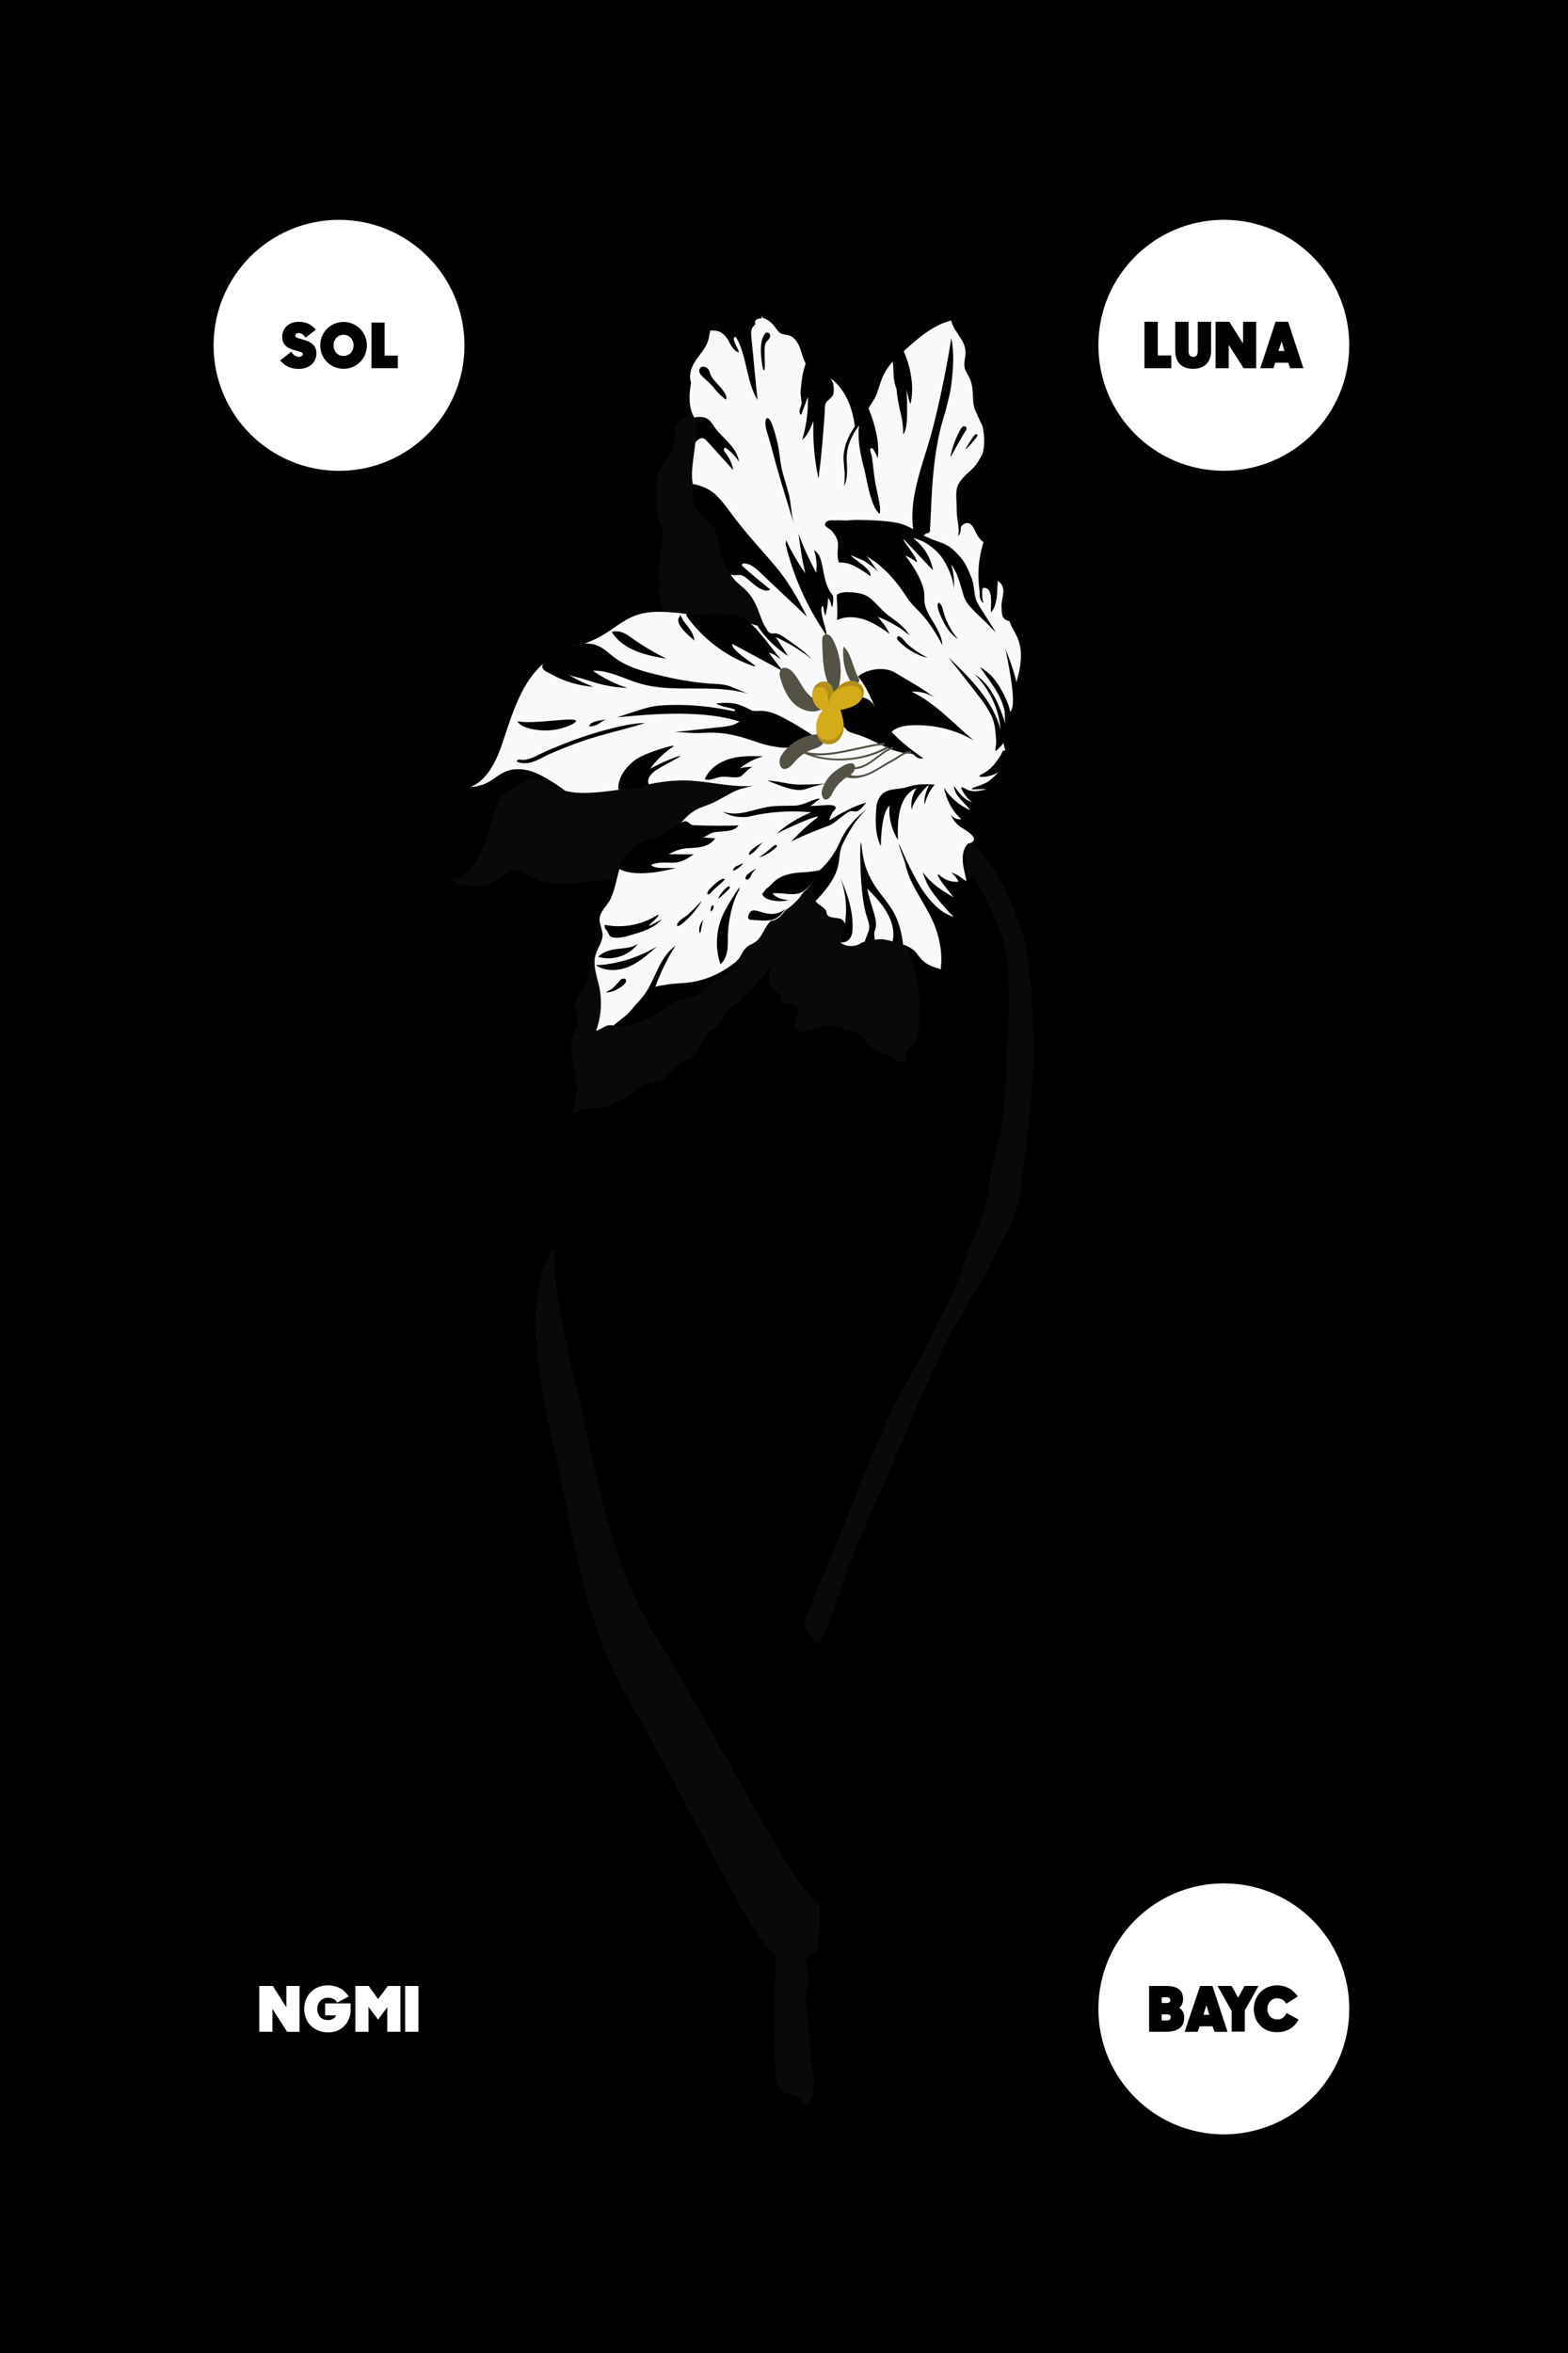 <svg xmlns='http://www.w3.org/2000/svg' viewBox='0 0 800 1200' style='enable-background:new 0 0 800 1200' xml:space='preserve'><style>.wht {fill: white; animation: btw 15s ease alternate infinite} .blck {fill: black; animation: wtb 15s ease alternate infinite} @keyframes btw { 0% { fill: #231f20 } 25% { fill: #f9f9f9 } 50% { fill: #231f20} 75% { fill: #f9f9f9 } 100% { fill: #231f20} } @keyframes wtb { 0% { fill: #f9f9f9 } 25% { fill: #231f20 } 50% { fill: #f9f9f9} 75% { fill: #231f20 } 100% { fill: #f9f9f9} } #startGradient {animation: startGradient 15s ease alternate infinite} @keyframes startGradient { 0% { transform: rotate(0) } 50%{ transform: rotate(20deg) } 100%{ transform: rotate(40deg) } } #stopGradient {animation: stopGradient 15s ease alternate infinite} @keyframes stopGradient { 0% { transform: rotate(0) } 50%{ transform: rotate(20deg) } 100%{ transform: rotate(40deg) } } .stem{animation: stem 10s ease alternate infinite } @keyframes stem { 0% { fill: #2e8b57} 33% { fill: #9370db } 66% { fill: #2f4f4f} 100% { fill: #ff69b4} } .leaf-lining{animation: leaf-lining 12s ease alternate infinite } @keyframes leaf-lining { 0% { fill: #ff00ff} 33% { fill: #98fb98 } 66% { fill: #ba55d3} 100% { fill: #a020f0} } .matte{animation: matte 20s ease alternate infinite } @keyframes matte { 0% { fill: #ba55d3} 33% { fill: #87cefa } 66% { fill: #0000cd} 100% { fill: #800080} } .startGradientStop1{animation: startGradientStop1 5s ease alternate infinite } @keyframes startGradientStop1 { 0% { stop-color: #ff6347} 33% { stop-color: #db7093 } 66% { stop-color: #ff6347} 100% { stop-color: #00008b} } .startGradientStop2{animation: startGradientStop2 15s ease alternate infinite } @keyframes startGradientStop2 { 0% { stop-color: #f4a460} 33% { stop-color: #191970 } 66% { stop-color: #483d8b} 100% { stop-color: #006400} } .stopGradientStop1{animation: stopGradientStop1 25s ease alternate infinite } @keyframes stopGradientStop1 { 0% { stop-color: #191970} 33% { stop-color: #00ff00 } 66% { stop-color: #8fbc8f} 100% { stop-color: #00008b} } .stopGradientStop2{animation: stopGradientStop2 35s ease alternate infinite } @keyframes stopGradientStop2 { 0% { stop-color: #bc8f8f} 33% { stop-color: #ffff54 } 66% { stop-color: #adff2f} 100% { stop-color: #483d8b} } </style><path class="matte" d="M0 0h800v1200H0z"/><defs>
<linearGradient gradientTransform="matrix(.714 0 0 1.115 50 54)" gradientUnits="userSpaceOnUse" id="startGradient" x1="0" x2="979.796" y1="0" y2="979.796">
<stop class="startGradientStop1" offset="0"/>
<stop class="startGradientStop2" offset="1"/>
</linearGradient>
<linearGradient gradientTransform="matrix(.714 0 0 1.115 50 54)" gradientUnits="userSpaceOnUse" id="stopGradient" x1="0" x2="979.796" y1="979.796" y2="979.796">
<stop class="stopGradientStop1" offset="0"/>
<stop class="stopGradientStop2" offset="1" stop-opacity="0"/>
</linearGradient>
</defs><rect height="91%" style="fill:url(#startGradient);" width="87.5%" x="50" y="54"/><rect height="91%" style="fill:url(#stopGradient);" width="87.5%" x="50" y="54"/><path d="M526.7 515.9c-.3-7-.8-13.9-1.6-20.9-.8-6.4-1.3-13.4-3.5-19.3-3.5-9.9-6.9-19.5-12.2-28.6-6.4-11-15.1-20.3-25.4-27.2L356.5 207.1c-1-.9-3.1-2.2-4.5-1.6-2 .9-1 1.8-.5 3.6.3 1-.3 2.1-1.1 2.8-.8.6-1.8 1-2.6 1.5-2.9 1.8-4.3 5.9-3.4 9.2-.5 2-.7 4.2-1.4 6.2-1.1 3.5-3.7 6.2-5.6 9.3-2 3-3.3 7.3-2 10.8-.9 5.3-1.3 11.2 1 16.3.3.6.6 1.2.9 1.9.1.5.3 1 .5 1.6.4 1 .5 2.3.4 3.5-.1 2-.5 4-.7 6l-.3 1.8c-.6 4.1-1.2 8.2-1.3 12.4-.1 2.1.1 4.3.6 6.3-1 5.6.2 12 4.4 15.9 42.434 59.583-48.395 49.471-72.6 71.7-10.9 9.3-15.2 25.4-19.7 39.9-2.8 8.9-7.2 18.7-15.2 21.7-.9 0-1.8-.1-2.7-.2-1.6 4.5 15 6.1 22 1.7 3.3-2.1 6.5-5.3 10.3-5.4 4.3 0 10.3 5.4 14.7 5.7 3.7 1 7.6 1 11.4.9 4.6-.2 9.2-.7 13.8-1.3 7.8-.8 9.9.1 13.5-2.6 71.263-.615-6.46 17.228-13.5 41.5-.3.9-.6 1.9-.9 2.8-1.2 4.3-1.8 9-4.1 12.8-1.7 2.8-4.3 5.3-4.4 8.7-.1 2.6 1.3 5.1 1.4 7.7.1 3.5-2.3 6.5-3.2 9.9-1.4 5.2.7 10.7 1.7 16 1.4 7.1.9 14.6-1.5 21.4 2.9-.8 5.7-1.4 8.4-2.6-.1.1-.2.1-.2.2 7.2.9 14.4-2.2 20.4-6.1 2.7-1.8 5.2-4.4 8.1-5.7 4.7-2.1 9.3-1.3 13.1-5.5 2.1-2.3 4-5 6.7-6.3 1.2-.5 2.5-.8 3.7-1.4 2.1-1.1 4.5-4.9 4.5-6.3.8-1 1.6-2.1 2.2-3.3 1.2-2.4 2.2-4.4 4.7-5.5 4.4-2 5-5.4 7.5-9.4.5-.8 1.1-1.5 1.7-2.2 3.3-.6 4.7-2.4 7-5.5l1.2-.9c2.7-2.2 5-4.8 6.9-7.8 2.3-1.5 3.8-4.1 5.3-6.6-.5 1.9-.7 3.7-.8 5.7-.1 2 .2 4 1.2 5.6l.1-.1c1.2 1.9 4 2.5 4.7 4.7.2.5.2 1.1.4 1.6.3.9 1.2 1.4 2.1 1.6 3.4.6 5.3.1 6.4 3.6-.4 2.9-1.1 5.8-2 8.6l-.3.3c1.8 1.9 4.7 2 7.2 1.4 2-.5 3.8-1.3 5.8-1.9 1.5-.3 3.1-.6 3.1-.6v-.1c2.8-.3 5.7.2 8.4 1 1.7 1.4 3.2 1.4 4.6 1.4 1.8.6 3.6 1.2 5 2.5s2.3 3 3.5 4.5c2.4 2.9 5.8 4.4 9.4 5.4 1.8.5 3.5 1.6 5.1 2.6 1.5.9 3.3 1.7 5 1.3.3-.1.5-.5.3-.7-.9-1.1-.7-3.1 0-4.4.9-1.5 2.3-2.5 3.5-3.8 2.9-3.1 3.2-7.8 3.4-12.2.4-16.7-1.2-21.7-3-27.5-1-3.2-2.3-6.4-2.8-9.7-.2-1.8-.9-7.3 1.1-7.9.8-.2 1.8-.2 2.4-.8.5-.5.6-1.4.5-2.1-.2-1.2-1-1.8-.8-2.8 1.1-.9 2.3-1.2 3.6-1.9 1.3-.8 2.6-1.8 3.6-2.9 2.4-2.5 3.8-5.8 4.9-9 .3-1 .3-2.1.5-3.2.4-2.7 1.4-5.4 2-8.1.6-2.7 1-5.5.9-8.3 0-.8-.3-2.7-.5-4.2.1 0 .3.1.4.1 1.9 1 3.5 4.3 5.2 5.6 3.8 2.8 7.2 6 9.8 10 5.8 8.9 9.9 18.1 13.6 28.2 1.1 3 1.8 6 2.3 9 .2 1.1.5 2.2.7 3.2 0 .1 0 .2.1.3.2 1 .5 2 .7 3-.1 10.2.5 20.4 0 30.7-.9 17.1-.7 33.8-3.3 50.7-1.3 8-3.8 15.8-5.4 23.7-.9 4.6-.8 9.3-1.8 13.9-1.5 7.5-4.6 14.4-7.5 21.4-2.2 5.2-4.1 10.3-5.8 15.7-1.6 5-3.5 9.9-5.8 14.6-3.2 6.5-7.1 12.5-9.7 19.3-2.1 5.4-5.5 10.5-8.3 15.6-3 5.5-6 10.9-9 16.4-1.7 3.1-3.4 6.1-4.9 9.3l-.6 1.5c-.7 2.3-2.1 5.9-3.1 8-10 21.6-17.8 44.2-27.2 66-6.4 14.8-12.1 29.8-17 45.2-1.9 6-3.8 11.9-5.8 17.9-.5 1.7-2 4-3.1 5.4-.1.1-.1.2-.2.3-.4.8-.5 1.8-.5 2.8-5.9-5.6-9.1-14.4-12.6-22.2-8-17.4-20.3-27.1-31.7-41.2-9.3-11.6-11.5-30.6-18.4-44.1-9-17.8-23.7-31.7-32.5-49.5-8.4-17-8.6-64.1-10.6-78.3 0 0 0-.1.1-.1.4-.9 1.8-3.3 3.1-5.8.1-.3.3-.5.4-.8 1.3-2.5 2.3-5 2.3-5.9-.1-1-1.6 0-5.9 4.8-5.2 5.2-8.9 11.2-11.4 17.9-.3.7-.5 1.5-.8 2.2-.3 1-.7 2-.9 3-1.2 4-2 8.3-2.5 12.6l-.3 2.4c-2.5 28.1 6.5 61.2 11.6 85.4 1 4.8 2 9.6 3 14.5.2 1.2.5 2.4.7 3.7.5 2.4 1 4.9 1.5 7.4s1 4.9 1.5 7.4c1.8 8.6 3.8 17.3 6 25.8 1.3 4.9 2.6 9.7 4.1 14.5.7 2.4 1.5 4.7 2.3 7.1.4 1.2.8 2.3 1.2 3.5.8 2.3 1.7 4.6 2.6 6.9.5 1.1.9 2.3 1.4 3.4.9 2.3 1.9 4.5 3 6.7 2.1 4.4 4.3 8.7 6.7 12.9 25.3 43.6 60.8 116.8 71.2 127.8l-.3-.6c1.5 2.2 3.3 4.2 5.3 5.7.1 4.3.1 8.6-.1 12.9-.6 15.8-.8 31.6.4 47.4.3 3.4.8 7.2 3.4 9.1 2.6 1.9 6.5 1.3 8.6 3.7.5.6.9 1.4 1.4 2.1.5.7 1.3 1.2 2.1 1 .7-.1 1.1-.7 1.5-1.3 2.1-3.1 2.7-7 2.6-10.7-.1-3.8-.9-7.5-1.5-11.2-.7-4.9-1.1-9.8-1.2-14.7-.2-6.1-2.1-11.9-1.2-18 .9-6.2.3-13.1.2-19.5 3.8-1.9 7.1-5 9.4-8.7 4.8-7.9 5.6-17.7 5.6-27.1-.2-26 .2-60-14.5-78.9 1-7.4 2.3-14.6 4.2-21.8 3.3-13.1 7.9-25.7 12.7-38.2 1.2-3.2 2.5-6.5 3.7-9.7 4.3-11.1 7.9-22.4 11.3-33.8 3.4-11.4 10.4-21.7 15-32.7 2.4-5.8 4.3-11.8 7.1-17.4.2-.3.3-.6.5-1 .9-1.8 1.9-3.5 3.1-5.1 3.7-5.3 6.6-11.3 9.1-17.4 19.478-42.157 34.663-67.295 37.5-81.8 1.5-5.6 3.1-11.2 4.4-16.8.4-1.9.2-3.7.3-5.6.3-3 .9-5.9 1.3-8.9 1.6-11.6 2.8-23.3 3.9-34.9.7-8.6 1.2-17.2 1.3-25.8-.6-6.1-.7-11.3-.9-16.4z" style="opacity:.3;fill:#231f20"/><path class="stem" d="M452.5 934.7c-.3-32.8.4-77.9-29.2-92.1-10.1-4.8-14.4-16.5-19.3-26.6-8.8-18.1-22.5-28.1-35.1-42.8-10.3-12.1-12.8-31.8-20.3-45.8-9.9-18.4-26.2-32.8-36-51.3-9.3-17.6-9.5-66.5-11.8-81.2l.1-.1c1.5-2.8 13.6-22.5-.2-7.9-32.1 30-13.3 89.9-4.8 128.2 8.9 39.7 16.4 83.3 37.8 117.9 28 45.2 67.3 121.2 78.8 132.6-.1-.2-.2-.4-.4-.6 2.4 3.3 5.3 6.2 9.2 7.7 9 3.6 19.7-1.7 25-9.9 5.3-8.2 6.3-18.4 6.2-28.1zM299.8 596.9s0-.1 0 0c0-.1 0 0 0 0zm-1 2.2c0-.1.1-.2.1-.3 0 .2-.1.3-.1.3zm.3-.7c0-.1.1-.2.1-.2-.1 0-.1.1-.1.2zm.3-.8c0-.1.1-.1.1-.2 0 .1-.1.2-.1.2zm-.7 2.1c0 .1 0 .2-.1.2 0-.1.1-.1.1-.2zm106.5 338.5c.8 5.7-4.1 7.7 7 26.7-11.1-19-6.3-21.1-7-26.7zm-.8-2.9c.1.3.2.5.3.8-.1-.2-.2-.5-.3-.8zm.3.9c.1.2.1.4.2.6-.1-.2-.1-.4-.2-.6zm.2.8c0 .2.1.4.1.5 0-.2 0-.4-.1-.5zm.2.6c0 .2.1.3.1.5-.1-.2-.1-.3-.1-.5z"/><path d="M452.5 934.7c-.3-32.8.4-77.9-29.2-92.1-10.1-4.8-14.4-16.5-19.3-26.6-8.8-18.1-22.5-28.1-35.1-42.8-10.3-12.1-12.8-31.8-20.3-45.8-9.9-18.4-26.2-32.8-36-51.3-9.3-17.6-9.5-66.5-11.8-81.2-1 1.9-2.2 3.7-2.3 5.9 0 1.3.3 2.5.3 3.8 0 2.3-1.8 3-3.3 4.2-2.1 1.7-2.5 3.1-3.2 5.8-1.5 5.4-2.3 11-2.4 16.6-.2 10.5 1.9 21.7 6.6 31.2 5 10.2 7.7 22.6 8.2 33.9.2 5.5-1 10.8-1.3 16.2-.4 8.9 3.5 19.3 9.4 26 5.4 6.1 11.9 11.2 16.6 17.8 4 5.7 6.5 12.4 9.8 18.5 3.3 6.1 8.3 10.5 12.3 16.2 7.4 10.6 8.7 25.4 7 38-1.3 9.4-3.9 17.5-1.1 27 1.8 6 4.1 13.1 9.4 14.5 9.5 2.6 15.2 10.2 20.5 16.2 6.7 7.7 9.5 16.1 9.8 26.3.5 15.6 3.7 13.5 7.3 22.4 3.3 8.2-4.9 7.7 7.8 29.5 2.4 3.3 5.3 6.2 9.2 7.7 9 3.6 19.7-1.7 25-9.9 5.2-8.1 6.2-18.3 6.1-28z" style="opacity:.3;fill:#000000"/><path class="stem" d="M563.7 472.6c-.3-7.2-.9-14.5-1.8-21.6-.8-6.6-1.4-13.9-3.8-20.1-3.9-10.3-7.7-20.2-13.5-29.6-7.1-11.4-16.7-21-28.1-28.2-3 3.7-6.3 6.7-9.3 10.3-.8 1-.4 1.7.8 1.6 1.9-.1 3.8-.7 5.5 0 2.1 1 3.9 4.5 5.8 5.8 4.2 2.9 8 6.2 10.9 10.4 6.4 9.3 10.9 18.8 15 29.2 1.2 3.1 2 6.2 2.6 9.3.5 2.3 1.1 4.5 1.7 6.7-.1 10.6.6 21.2 0 31.9-1 17.7-.8 35-3.7 52.6-1.4 8.3-4.2 16.4-6 24.5-1 4.7-.9 9.7-2 14.4-1.7 7.7-5.1 14.9-8.3 22.1-2.4 5.4-4.5 10.7-6.4 16.3-1.7 5.2-3.9 10.3-6.4 15.2-3.6 6.8-7.8 12.9-10.7 20.1-2.3 5.6-6 10.9-9.1 16.2-3.3 5.7-6.6 11.3-10 17-1.9 3.2-3.7 6.3-5.4 9.6-.3.5-.5 1-.6 1.6-.8 2.3-2.3 6.1-3.4 8.3-11 22.4-19.7 45.8-30.1 68.5-7 15.3-13.4 31-18.9 46.9-2.1 6.2-4.2 12.4-6.4 18.6-.6 1.7-2.3 4.2-3.4 5.6-.1.1-.1.2-.2.3-1.1 2-.1 5.7-.1 7.8.4 12.4.4 24.7-.1 37.1-.5 13-1.3 26.1-1.7 39.1-.7 21.4 2.1 42.8 1.3 64.2-.6 16.4-.9 32.8.5 49.2.3 3.5.9 7.5 3.7 9.4 2.9 2 7.2 1.3 9.5 3.9.6.7 1 1.5 1.6 2.2.6.7 1.5 1.2 2.3 1.1.7-.1 1.3-.7 1.7-1.3 2.3-3.2 3-7.2 2.9-11.1s-1-7.7-1.7-11.6c-.8-5.1-1.2-10.2-1.3-15.3-.2-6.3-2.3-12.3-1.3-18.6 1.1-6.9.1-14.8.1-21.8v-26c0-5.2-1-10.3-1.7-15.4-1.3-9.2-1-18.6-.9-27.9.1-10.1.5-20.2 1.1-30.3.9-13.7 2.8-27.2 6.4-40.4 3.7-13.5 8.7-26.7 14-39.7 1.4-3.4 2.7-6.7 4.1-10.1 4.7-11.5 8.7-23.2 12.5-35.1 3.8-11.9 11.6-22.5 16.6-33.9 2.6-6 4.8-12.3 7.9-18 .2-.3.4-.7.5-1 1-1.8 2.1-3.6 3.4-5.3 4.1-5.5 7.3-11.7 10.1-18 3.1-7.1 11-20.8 11-20.9 0-1 2.6-3.6 3.2-4.6 1.1-1.8 2.2-3.6 3.2-5.5 1.2-2.2 2-4.6 2.9-6.9.5-1.4 1.1-2.8 1.7-4.1.2-.3.3-.7.5-1 1.6-3 4.2-6.6 6.5-9.5l.1-.1c1.3-1.6 2.6-3.1 3.9-4.6.5-.6.8-.8.7-.8 0-.1 0-.2.1-.3.6-.8 1.1-1.7 1.6-2.6 1.7-3.5 2.7-7.6 3.1-11.5.4-4.3 1.9-8.5 3.1-12.6 1.6-5.8 3.4-11.6 4.8-17.5.5-2 .2-3.8.4-5.8.3-3.1.9-6.2 1.4-9.2 1.7-12 3.1-24.1 4.3-36.2 1.4-14.4 1.9-28.7 1.3-43z"/><path d="M563.7 472.6c-.3-7.2-.9-14.5-1.8-21.6-.8-6.6-1.4-13.9-3.8-20.1-3.9-10.3-7.7-20.2-13.5-29.6-7.1-11.4-16.7-21-28.1-28.2-3 3.7-6.3 6.7-9.3 10.3-.8 1-.4 1.7.8 1.6 1.9-.1 3.8-.7 5.5 0 2.1 1 3.9 4.5 5.8 5.8 4.2 2.9 8 6.2 10.9 10.4 6.4 9.3 10.9 18.8 15 29.2 1.2 3.1 2 6.2 2.6 9.3 3.5 14.7 7.7 24 6.2 50.9-1 18.5 2.3 26.2 1.3 44.7 0 5.3-1.2 16.2-1.8 21.4-.6 5.4-2.7 11-4.1 16.3-1.6 6-3.2 12-3.5 18.2-.2 3.8-.5 6.1-2.3 9.4-4.1 7.5-9.5 14.2-14 21.3-4.3 6.8-6.4 14.8-9.6 22.2-6.8 15.4-15.1 30.1-22.6 45.2-1.2 2.4-2.2 5.9-3.9 7.9 2.6-3.1 3.8-7.1 6.5-10.2 4.1-5.5 7.3-11.7 10.1-18 3.1-7.1 11-20.8 11-20.9 0-1 2.6-3.6 3.2-4.6 1.1-1.8 2.2-3.6 3.2-5.5 1.8-3.5 2.9-7.4 4.6-11 1.8-3.8 4.5-7.3 7.1-10.6 2.2-2.8 4.7-5.1 6.2-8.3 1.7-3.5 2.7-7.6 3.1-11.5.4-4.3 1.9-8.5 3.1-12.6 1.6-5.8 3.4-11.6 4.8-17.5.5-2 .2-3.8.4-5.8.3-3.1.9-6.2 1.4-9.2 1.7-12 3.1-24.1 4.3-36.2 1.3-14.1 1.8-28.4 1.2-42.7z" style="opacity:.3;fill:#000000"/><path d="M520.3 328.9c-1-4.8-3.7-7.6-5.3-12.1-4.779-5.196-1.33-12.903-2.655-17.9 0 0-8.518-15.236-10.545-22.4-2.968-2.279-3.842-4.9-4.4-6-5.364-11.606-5.775-19.256-5.775-19.256S498.3 240.6 498.9 235.7c1.1-2.1 2-2.9 2.6-5.1 1.1-4.5.7-9-.3-13.6-2.7-9.7-7.307-44.35-7.307-44.35l-8.493-9.25c-9.5 2.4-17.2 9.2-24.4 15.8l-5.4 5.2c-1.099.71-3.752 4.655-4.7 6.6-1.6 3.2-2.4 6.8-3.7 10.2-.98 2.41-3.101 5.427-4 6.8l-4.6 6.9-2.4 3c-1.1-9.5-4.7-19.3-12.3-24.8-3.593-1.581-11.049-3.126-12.8-7.6-1.2-2.4-2.1-5.1-2.6-7-1-3.2-2.9-6.6-6.1-7.5-1.2-.3-2.5-.3-3.7-.8-1.8-.8-2.7-2.8-4-4.3-1.5-1.9-3.5-3.1-5.6-3.9-.1-.2-.2-.4-.4-.5-.3-.3-.7-.4-1.1-.6l-25 7c-.6 2.1-.8 4.4-1.5 6.4-1.3 3.6-4.1 6.5-6.2 9.6-2.1 3.1-3.7 7.6-2.3 11.2-1 5.5-1.4 11.7 1.1 16.9 2.565 4.087 4.132 6.75 1.1 13.6-.53 4.909-1.485 10.277-1.7 14.6-.1 2.2-.1 4.5.4 6.7.937 15.05 18.757 19.379 15.6 38.5 1.768 3.978 3.255 7.79 6.1 10.8 2.6 2.5 5.4 4.4 7.6 7.4 4.616 6.17 5.126 13.084 8.5 17.3-1.924.362-3.531-.477-4.9-1.9-1.062-.126-2.478-.685-3.5-1l-28-4.1c-3.6-.6-7.2-1.2-10.9-1.5-6.7-.6-13.6-.8-19.8 1.5-6.7 2.5-12.1 7.6-18.4 11-2.5 1.3-5.1 2.4-7.8 3.4-6.6.5-13.2 4.4-18.2 8-.6.4-1.2.9-1.7 1.4-12 9.7-16.8 26.4-21.8 41.4-3.1 9.2-8 19.4-16.9 22.5 7.443 4.831 24.518-5.146 31.421-5.956 4.8 0 12.779 7.356 17.579 7.656 4.1 1.1 8.4 1.2 12.6 1 5.1-.2 9.4-.8 14.5-1.5L331 400c4.6-1 9.5-1.7 14.2-1.9 12.8-.8 26.3 3.7 39 2.7-3.9.8-7.9 1.8-11.1 3.6-2.9 1.6-5.7 3.2-8.7 4.7-3.1 1.6-6.9 2.4-9.8 4.2-2.9 1.7-5.4 4.3-7.8 7-5.726 11.612-19.632 16.023-30.8 23-1.609 5.515-2.602 12.1-5.2 16.4-1.9 2.9-4.7 5.5-4.9 9-.1 2.7 1.5 5.3 1.5 8 .1 3.6-2.5 6.7-3.5 10.2-1.6 5.4.7 11.1 1.9 16.6 1.5 7.4.9 15.2-1.7 22.2 4.298-1.418 4.719-3.54 8.9-2.7 14.656-1.466 21.348-8.103 30.775-12.475 6.366-3.69 26.406-14.622 31.625-19.925.9-1 1.8-1.9 2.5-3.2 1.3-2.5 2.5-4.5 5.2-5.7 4.9-2.1 5.5-5.6 8.3-9.8.5-.8 1.2-1.6 1.9-2.2 3.6-.6 5.1-2.5 7.8-5.8.4-.3.9-.6 1.3-.9 3-2.2 5.6-5 7.6-8.1 2.5-1.6 4.65-5.762 6.25-8.262-.804 3.86-2.024 9.798-.15 12.962 1.47 1.937 4.646 3.162 5.4 5 .2.5.2 1.1.4 1.6.4.9 1.3 1.4 2.3 1.6 3.8.7 5.9.1 7 3.7-.503 3.356-1.36 6.5-2.5 9 2 1.9 5.1 2.3 7.8 1.7 2.2-.5 2.5-1.4 4.7-2 1.862-.787 5.1-.9 5.1-.9 3.12-.883 6.745.178 9.1.8 1.95-1.187 3.688-.2 5.3 1.6 2 .6 3.9 1.6 5.5 2.9 1.5 1.3 2.5 3.1 3.9 4.6 2.7 3 6.4 4.1 10.3 5.2 8.711-1.61 17.607-29.172 14.18-45.136-1.1-3.3-1.412-7.348-1.912-10.748-.3-1.8-.568-7.816 1.632-8.416.9-.2 2-.2 2.6-.8.6-.5.567-1.223.367-2.023-.3-1.3-.967-2.077-.767-3.177 6.67-11.122 14.335-25.39 14.335-25.39s1.556-10.589 2.065-15.91c-.1-1.2-.9-2.4-.8-3.8 6.665-15.488 6.4-30.8 6.4-30.8 1.9-6.5 3.2-13 1.8-19.3z" style="fill:#f9f9f9"/><path class="leaf-lining" d="M454.8 373.35c2.5-2.7 7.3-3.4 11-3.5 10.9-.3 21.5 2.2 30.9 7.7-11.1-9.4-19.6-19-31.6-24.8 4.4-.3 8.9.9 12.4 3.6-6.4-5.1-13.2-8.7-21-13.4-5.3-3.2-14.7-1.7-18.7 2.1 7 8 9.1 21.3 17 28.3zm-27.8-57.1c4.4-2.1 9.6-1.8 14.2-.2s8.7 4.4 12.7 7.2c-1.6-3.2-3.7-6.1-6.1-8.7 5.9 2.2 11.4 5.4 16.2 9.4-2.5-4.3-6.7-7.1-10.5-9.9-3.2-2.4-5.7-5.5-8.6-8.2-3.1-2.9-6.5-3.5-10.7-3.8-2.3-.1-4.9-.2-6.8 1-.3.2-.5.6-.5 1 .2 4.3.5 8 .1 12.2zm71.3-9.5c-1.4-3.3-1.2-8.7-2.6-12-2.7-6.3-3.1-8.1-8.2-13.3-2.2-2.3-4.9-3.9-7.9-4.9-1.8-.6-3.4-1.3-5.2-2-2-.8-4-1.8-5.8-3-2.5-1.7-6.5-3.9-10.4-4.8-5.3-1.2-15.7-1.6-21.2-1.6-1.8 0-3.6.2-5.4.3-1.8-.1-3.5-.1-5.3-.1l.2.1c-1.4-.1-2.8-.3-4.1.2-.7.3-1.4.9-1.5 1.7-.1 1.3 2.4 2.3 3.2 3.1 1.2 1.3 2.3 2.8 2.9 4.4 1.5 3.5-.7 6.9 1 12 3.1 0 5.1.4 7.9 1.8 2.8 1.4 5.7 3.4 8.2 5.2 1-3.6-8.9-8.7-10.1-10.8.1.2 5.9 2.4 7 3.1 2.5 1.6 4.9 3.3 7.1 5.4-2.3-2.9-4.1-5.7-6.4-8.6 1.3 1.6 4.1 2.9 5.8 4.3 1.9 1.6 3.8 3.3 5.6 5.1 3.6 3.7 6.7 7.8 9.5 12.2 2.5 4 6.7 7.2 9.6 11 3.3 4.2 6.2 8.8 8.6 13.5-.2-4.6-2.8-8.7-5.2-12.7-1.5-2.4-2.9-4.9-3.6-7.6-.7-2.7-.1-5.2-.7-7.8-1.5-6.6-5.5-12.2-9.3-17.6 2.1.9 4 2 5.8 3.4.7-1.9-9.9-14.5-6.2-11.2l14.4 15.3c-1.1-6.7-4.8-12.3-10.1-16.4 5.3.9 11 5.1 14.2 9.2 2.9 3.8 6.9 12.3 6.4 17.2.5-4.4.2-8.9-1.3-13 3.8 4.6 4.7 10.7 6.6 16.4 1.8 5.5 8.6 9.9 16.3 18.4-2.1-3.9-8.7-13.5-9.8-15.9zm14.6 76c0 1.3.8 5.1.8 6.4.1 2.9-.3 5.8-1 8.6-.6 2.8-1.8 5.6-2.2 8.4-.2 1.1-.1 2.2-.5 3.3-1.2 3.4-2.8 6.8-5.4 9.4-1.2 1.2-2.5 2.2-4 3-1.768.74-2.535 1.164-3.652 2.34-1.117 1.175 3.212 5.396-2.217 5.826 6.52-2.324-3.231-7.166-5.243-8.716-2.013-1.55-3.588-3.65-4.388-6.05 1 1.9 3.3 2.9 5.4 2.5-4.8-4.1-7.7-10-8.9-16.2 3 5.2 7.9 9.1 13.4 11.7-2.8-4.2-8.3-7.4-8.2-12.5 2.3 3.6 5.2 7.3 9.2 8.3-2.4-1.6-3.9-3.8-5.2-6.3-1.4-2.6 1.7-.4 2.7 0 3.7 1.5 6.5.4 9.9-.2-2.7-.5-10.2.8-6.7-.9 2.6-.9 3.9-1.3 6.3-2.4 2.3-1 8.2-7 5.4-4.9-5 2.6-11.6 2.2-7.4.5 4.9-2.7 6.5-5.1 9.6-9.7.9-2.2 1.4-2.7 2.3-2.4zm-36 17.4c-2.5 2.9-4.3 6.4-5.1 10.2-.7-3.2.9-7.1 2-9.5.6-1.9-8 7.1-8.6 12.2-.7-3.7.2-8.2 2.5-11.2-9.8 4.1-9.8 17.4-9.6 26.5-3.1-5.2-4.9-11.4-4.2-17.5-3.4 2.6-4.4 12.9-4.5 20.7-2.1-4.1-2.6-9.1-2.6-13.6 0-1.9.2-3.8.3-5.8.1-1.8.5-3.5 1.4-5.1 3.3-5.7 9.4-4 14.5-5.7 4.6-1.6 9.4-1.5 13.9-1.2zm-34.4 12.5c-5.6 3.8-10.1 9-13.2 15-2.6 6.3-6.3 12.1-11.2 16.2-3.2.6-6.8 1-9.7 1.1-4.7.3-9.4 1.3-12.9 4.2-1.4 1.2-2.5 2.6-4 3.7-1.2.9-1.6 2-2.6 3 .4 1.6 1.9 2.4 3.5 2.9 3.2 1 6.7 1.1 10 .3-2.9-.2-6.5-1.1-8.2-3.4 5-.7 10 1.5 14.6-.5 3.1-1.4 5.1-4.5 6.9-7.4-.5 2-.7 3.8-.9 5.9-.2 2.1.2 4.1 1.3 5.9 5-5.3 10.1-11.3 11.6-18.4.7-3.5.5-7.4 2.2-10.6 3.2-6.5 7-13.3 12.6-17.9zm-13.6 35.2c3.7 10.4 3.7 22.2-.2 32.6 1.8.7 4.1-.5 5.1-2.1s1.2-3.6 1.2-5.5c.1-8.9-2.6-16.8-6.1-25zm13.6 5.3c3.7 3.8 7.4 7.6 10 12.2 2.6 4.6 4.1 9.6 2.9 14.7 1.9 1.6 3.7 1.6 5.3 1.6-.4-5.2-2.2-11.9-4.8-16.5-3.1-5.4-7.6-9.9-10.7-15.3-3.6-6.3-4.8-10.7-5.7-19.2-.9-6.8-1.3 23.8 2.5 36 .7 2.2 1.6 4.4 1.5 6.6-.1 1.8-1.1 3.1-2.3 6.9 1.6-.2 5.1-.9 5.1-.9 0-1.4-.6-3.3 0-4.6 1.2-2.9.5-5.7-.3-8.6-1.1-4.2-2.9-8.7-3.5-12.9zm19.3-12.9c1.2 5.8 3.9 11.2 6.9 16.3 3.3 5.7 6.8 11.2 8.9 17.5 2.2 6.5 3.2 13 2.4 19.8 0 .3.1.5.4.5 2 .5 3.9 1.7 5.7 2.7 1.7 1 3.7 1.7 5.5 1.4.3-.1.5-.5.3-.8-.9-1.2-.8-3.2 0-4.6.9-1.6 2.5-2.6 3.8-3.9 3.3-3.2 3.6-8.1 3.7-12.7.5-18.7-9.325-37.745-6.014-45.633-5.019 6.097.204 17.028-.496 18.628-2.9-2.2-4.09-3.295-7.59-4.495 1.6 1.3 2.8 2.9 3.8 4.7-3.6.4-7.4-1-10-3.5-.3-.3-.8 0-.6.4 1.7 3.5 5.4 7.6 8 11.1-6.1-3.7-11.3-6.8-15.6-12.8 1.7 7.7 8 14.4 14 21.1 1.4 1.1 2.2 1.9.5 1.2-6-2.1-10.4-7.2-14.1-12.3-4.2-5.9-9.892-18.008-12.692-24.708.1 2 2.792 8.408 3.192 10.108zm-60.9 23.2c-3.5 4.4-5.1 6.3-12.2 6-2-.1-3.9-.2-5.9-.4-.7-.1-1.2-.7-1.1-1.4v-.2c2.1-8.4 9.5 3.6 19.2-4z"/><path class="leaf-lining" d="M501.8 276.45c-1.7 5.4-2.6 11-2.6 16.6 0 2.9.2 5.7.6 8.5.2 1.5-.5 4.3 2 6-.8-2.3-.7-4.9-.7-6 0-.7.1-1.6.8-1.8 5.2.1 3.4 8.7 3.7 12.6 3.6-3.9 3.1-11.5 3.4-16 1.5.6 2.5 2.2 2.8 3.8.3 1.6 0 3.2-.3 4.8-.3 1.6-.7 3.2-.5 4.8.2 2.5-.3 6.3 4 7-2.8-5.1.2-12.3-1.4-17.9-.7-2.5-2.1-4.7-3.6-6.8-5.7-7.5-3.1-13.5-8.2-15.6zm-2.9-40.8c-2.6 4.3-7.6 6.8-9.9 11.3-1.9 3.7-.8 8.2-.9 12.4-.1 5.6 1.8 10.1.7 14.2 2.2-2.8.8-4 1.7-5.2.9-1.1 2.4-1.9 3.8-1.5 1.5.4 2.4 2.3 3.1 3.6-2.2-6-4.3-12.8-3.2-19.1 1.1-5.4 4.6-10.3 4.7-15.7zm-24.4 34.9c0 .7-.6 1.3-1.2 1.3-.2 0-.3.1-.5.1-.5.2-1 .7-1.4 1.1-2-.5-3.8-1.9-5.5-3.1-2.2-16.2 4.7-32.4 9-47.8 4.6-16.3 9.7-43.3 10.4-49.7 1.7 7.3 1 15.7.1 23.4-.6 4.8-1.9 9.5-3.1 14.2-6.7 20.4-6.8 40.7-7.8 60.5zm-63.4-85.1c-1.7 4.3-2.2 9.1-2.6 13.6-.2 2.2.4 4.4.5 6.6 0 1.5-2.2 4.4-.3 6 1.2-3.1 2.3-6.2 3.5-9.3.2 7.4-.8 14.8-2.9 21.9 2.4-1.7 4.4-6.1 5.7-9.5-.3 9.9.5 19.7 2.6 29.4 1.4-10.8 2.3-21.6 3.1-32.5.2-8.7.8-5.5 4.1-9.8 1-1.5.6-5.6 0-7-1-2.5-4-4.5-6.4-5.2-1.2-.4-2.5-.5-3.7-1-1.7-.6-2.1-2.6-3.6-3.2zm-25.8-20.3c0 .4-.3.7-.6 1-1.8 1.5-1.5 4-1.3 6.2 1 10.6 2 21.1 3.1 31.7-5.8-9.5-5.5-23.3-11.1-32.3-3.4.2 3.2 8.6 1.1 7.9-1.4-.5-3.2-2.7-4.1-4.5-.9-1.9-2.1-3.8-3.8-5.1-1.7-1.4-4-1.5-6.1-1.5-1.7-3.6 0-8.5 3.4-10.5 1-.6 2-.9 2.9-1.6.9-.7 1.5-1.8 1.2-2.9-.6-1.8-1.7-2.8.5-3.7 1.6-.6 3.8.7 4.9 1.7 1.6 1.4 2.8 3.3 4.3 4.9 2.1 2.1 4.8 3 7.4 4.2.4.2.8.3 1.1.6.3.3.5.7.5 1.1-2.3.1-3.9.6-3.4 2.8zm-27 21.9c-1.1.1-1.7 1.5-1.5 2.6.3 1.1 1.1 1.9 1.9 2.7 2 1.9 4.2 3.6 5.8 5.8.9 1.2 2 2.3 3.1 3.4.6.5 1.3 1 1.8 1.5.6.6 1.1 1.1 1.2-.1.1-1.2-.9-2.5-1.5-3.5-.9-1.3-2-2.5-3.1-3.7-1.6-1.7-3.2-3.5-3.9-5.8-.4-1.8-1.7-3.1-3.8-2.9zm32.2-17.1c-1.9 2.2-2.2 5.3-2.3 8.2 0 3.9.8 10.7 1.6 10.7s.2-6.9.3-10.8c.1-1.1.1-2.3.7-3.3.6-1.1 1.6-1.6 2-2.8.2-.6.1-1.4-.3-1.9s-1.6-.6-2-.1zm52.5 38c-2.9.7-3.2 3.6-4.4 5.7-1.8 3-4 5.8-5.5 9-1.8 3.7-2.9 7.9-2.7 12 .3 4.5 1 7.6.2 13.3 2.2-4.2 1.5-9 1.4-13.5-.2-6.7 2.4-12.2 6.3-17.5-1 7.5.9 15.7 2.8 22.9 1 3.8 3.1 18.9 7.7 22.2 1.1-3.6-2.1-13-2.8-19.6-.4-3.3-.7-6.5-1.2-9.8-.1-.7-1-2.8-.8-3.5.4-1.1 1.2-.6 1.7.2.6.9 2.2 3.8 2 4.9 1.4-8.4-1.5-18.5-4.7-26.3zm12.5-23.6c1.4-1.4 3.2-3.7 5.4-5.2.1 0 .1 0 .2.1 3.6 8.1 5.5 18.3 3.4 26.9-.9-2.4-1.5-5.1-2-7.6.4 7.6.9 21.1-1.7 22.8 0-9.4-2.6-12.8-3.4-23.1-2-4.8-1.3-9.4-1.9-13.9zm29.6-22.8c-.1 6.4 7.2 11 7.5 17.5.2 2.9-1.1 5.9-.4 8.7.5 1.8 1.7 3.4 2.5 5.1 1.7 3.6 1.6 7.7 1.8 11.7.2 4 2.1 6.7 4.7 12.7-1.7-9.4-2.7-17.2-2.7-25 0-7.8-.6-16-4.3-22.8-2.1-3.8-5.2-7.5-8.3-10.5-1-1-.8 1.6-.8 2.6zM355 212.75c1.8-.2 3.9-.2 5.5.6 1.9 1 3 2.9 4.2 4.7 2.1 2.9 4.9 5.3 7.3 8 2.4 2.7 4.6 5.8 5 9.4-1.7-2.6-3.8-4.9-6.3-6.7-.3-.2-.5-.4-.8-.3-.5.1-.7.6-.6 1.1.1.5.4.8.7 1.2 2.1 2.6 3.5 5.7 4.1 9-4.4-4.8-8.8-9.8-13.2-14.6-.7-.8-1.5-1.6-2.5-1.7-1.4-.2-2.7 1.1-3.6 2.1.2-2.1.7-4.2.8-6.3.1-1.2 0-2.6-.5-3.7-.7-1.3-1.2-2.7-.1-2.8zm46.1 62.7c2.6 5.9 6 11.6 9.8 16.9-1.7-6.6-2.6-13.4-3.5-20.2 2.4 6.9 5.7 13.5 9 20 .5-3.8.2-7.9-1.1-11.6 6.1 3.7 3 14.6 9.4 22.9.8 1.1.3 3.8.1 5.5-.1.7-.2 1.1-.5.2-.6-2.1-.8-3-1.8-4.2-.1 3.1-.6 6-1.4 9-1.1-2.6-.5-3.5-1.4-5-2.5 2 3.1 14.4 1.7 14.7-9.5-13.9-16.5-29.4-20.5-45.7-.1-1 .2-1.7.2-2.5zm-9 25.6c-.7.2-1.5.2-2.2 0-4.6-1.3-7.5-5.8-11.3-7.6-2.3-.7-4.8.6-6.4-.9-1.1-2.4-2.4-4.7-3.3-7.1-.9-2.4-1.6-4.8-2-7.3-.5-2.9-1-6.4-2.6-8.9-1.5-2.4-3.8-4-5.9-5.9-4.7-4-6-10.6-4.9-16.5 4.3.7 8.4 2.5 11.6 5.4 3.5 3.3 6.2 7.3 9.1 11.1 6.5 8.7 13.9 16.6 20.9 24.8 6.7 7.8 12.1 17.1 16.6 26.4-7.6-7.4-15.7-14.7-23.3-22.1-2.5-2.4-5.3-5-8.7-5.1-.5 0-1.2.2-1.2.7 0 .3.2.5.4.7 4.5 4.2 9.9 8.4 14.2 12-.3 0-.7.2-1 .3zm-155.9 100.1c4.5.7 9-.1 13-2.3 3-1.6 5.5-4 8.6-5.3 4.7-2 10.2-1.5 15 .4 4.8 1.9 11.5 6.3 15.6 9.3-4.8-.3-11.5-6-16.3-5.9-4.2 0-7.8 3.4-11.4 5.6-7.9 4.5-26.2 2.9-24.5-1.8zm269.9-35.5c-2.2-4.9-5.5-9.1-8.8-13.3-4.5-5.8-9-11.6-13.6-17.3 11.2 10.7 22.9 22.2 26.8 37.1-.8-10.6-5.7-20.9-13.3-28.3 8.8 5.4 12.7 16 16 25.9-.8-2.2-.2-5.4-.8-7.8-1.9-8.2-7.7-14.9-12.4-21.7 6 3.3 9.6 8.7 12.5 14.6.7 1.5 3 6.5 2.7 8.1 3.8-2 0-21-2.2-32 3.4 8.9 7 18 6.7 27.5-.2 8.5-2 13.9-6.5 19.1-8.1 9.5-4.5 4.4-5-.2-.3-4.2-.4-7.7-2.1-11.7zm-184 149.4c2.4-3 5.4-5.8 7.5-9 2.3-3.5 3.9-7.4 5.7-11.2 2.3-4.7 5-9.5 9.3-12.5-4.2 6.6-7.6 13.6-10.3 21 .1-.4 6.6-1.3 7.1-1.4 3.1-.4 6.3-.5 9.4-.8 9.3-1.1 17.1-4.7 24.5-10.5-.1 1.4-2.7 5.4-5 6.5-1.3.6-2.7.9-4 1.4-3.1 1.3-5.1 4.1-7.4 6.5-4.2 4.4-9.2 3.5-14.5 5.7-3.2 1.3-5.9 4.1-9 6-6.7 4-14.6 7.3-22.5 6.3 3.2-2.8 6.5-4.7 9.2-8zm30.4-197.9c8.1 10.1 19 18 31.2 22.3 7.1 2.4-10.9-7-10.1-11.1 8.6 4.6 17.2 9.3 25.8 13.9-2.3-3.1-4.7-6.1-7-9.2 1.8-.6 7 4.5 5.5 2.6-2.4-3-4.8-6-7.2-9.1-3.3-4.1-6.7-8.3-11.1-11.2-5.4-3.4-18.2-1.6-24.5-1.7-4 0-7.4-2.5-2.6 3.5zm33.9 1.8c3.7 6.2 9.7 11.7 15.7 15.6-2.2-3.2-4.1-6.5-6.4-9.7 6.7 3.1 12.9 6.8 18.6 11.4-3.5-3.6-7.5-6.7-11.7-9.5-1.7-1.1-4-3.1-6.1-3.6-1.9-.5-2.7.6-4.4-.9-.6-.5-.7-1.2-1.3-1.6-2.1-1.3-.8 0-4.4-1.7zm-74.3 3.3c2.8 4.6 7.5 7.8 12.4 9.8 5 2 10.3 3 15.6 3.9-6.6-3.2-13.1-7.2-19.1-11.5-2.5-1.9-5.8-3.1-8.9-2.2zm42.2 4.5c-.6-5.7-5.3-8.3-7.3-13.3.2.5-.8 1.8-.9 2.3-.7 3.9 5.8 8.6 8.2 11zm-77.3 11.9c0 .1-.1.2-.1.3-1.1 2.7 2.2 3.6 4 4.7 6.7 3.8 14.3 6.1 22 6.6-4.7-1.6-9.3-4-13.5-6.6 1.9 1.2 5 1.7 7.2 2.3 2.4.7 4.7 1.5 7.1 2.2 5.4 1.6 10.9 2.5 16.5 2.7-6.2-1.9-12.3-5-17.7-8.8 8.4-.3 16.1 4.3 24.2 6.6 18.1 5.2 38.1-.4 56 5.5-3.4-1.1-6.8-2.9-10.2-4.1-3.3-1.2-6.5-1.2-10-1.4-8.1-.6-16.1-1.9-24-3.8-9-2.1-17.9-4.1-25.4-9.8-2.8-2.2-5.4-4.8-8.8-6-8.5-3-18 2.5-24.7 7.2-1 .5-2.1 1.3-2.6 2.4zm38.5 64.1c-.6-6.2 4.5-12.7 9.8-16 5.3-3.3 22.5-8.4 17.6-5.6-4.3 2.9-8.1 6.7-11.2 10.9 4.4-2.4 8.9-4.4 13.6-6.1 6.5-2.3-6.4 4.2-9.6 6.2-2.7 1.6-6.1 4.6-4.7 7.8-4 2.9-6.3 1.9-15.5 2.8zm-51.6-35c1.2 2 3.5 3 5.7 3.6 7.5 2.1 15.4 1.4 22.4-2 9.6-5.6-19.9.7-28.1-1.6zm50.9-1.9c20.8-2.1 44.5-3.6 62.5 2.1-2.7 2.1-5.8 2.4-9.1 2.8-7.9.9-15.9 1.7-23.8 2.6 4.9.1 9.8.8 14.7.4 10-.6 17.5 1.4 25.9 4.3 5.1 1.8 6.6 2.1 11.9 3 6.5 1.1 13-1.1 18.5-4.7 0-.8-.7-1.3-1.3-1.7-4.1-2.7-8.3-5.3-12.6-7.6-4.3-2.3-8.6-4.6-13.5-4.5-1.5 0-3 .2-4.4-.2-3.5-1.8-7.2-3.6-10.8-3.8-2.5-.2-5.1-.1-7.6.3.5.2 3.1 1.3 3.9 1.5 1.5.3 6 1.2 6 1.8 0 .6-.8.5-1.2.5-10.5-2.3-21.2-3.4-31.9-3.1-3.6.1-7.1.3-10.6 1.1-3.4.7-16.6 5.2-16.6 5.2zm44.8 31.5c2.2-5.3 7.4-8.8 12.9-10.4 5.5-1.6 11.3-1.4 17-1.2-4.4 1-8.5 3.4-12.2 6.2 2.3-.8 4.9-.9 7.3-.8-2.6-.2-5 4.3-7.2 5-2.9.9-6.9-.5-10 .1-2.7.5-5.2 2.1-7.8 1.1zm32 .8c6.8 2.6 14.4 6.1 19.6 4.2 3.3-1.2 6.7-1.9 10-2.8-4.3.6-8.7.5-13.1.6-2.3 0-4.6-.3-6.8-.7-1.6-.3-6.3-1.3-9.7-1.3zm-42.2 20.7c-1 .1-1.9.7-3.4 1.5-2.3 1.3-4.6 2.7-6.7 4.3-3.2 2.4-6.5 2.9-10.2 4.2-6.1 2.2-10.8 6.9-13.1 14.4 4.5 2.1 9.1 2.3 14.1 2 5-.3 9.8-1.4 14.7-2.5-4.1-.4-10.4.7-12.6-1.6 3.4-1.8 7.7-1.1 11.6-1.2 3.9-.1 7-2.1 10.2-4.3 0 .1-9.1 0-12.8 0 2.4-1.4 5.9-2.8 8.7-3 2.7-.2 5.5-.2 8.2-.8 2.7-.6 5.3-2 6.8-4.3-2.2-.2-4.4-.3-6.6-.5 1.1.1 3.8-1.9 5-2.3 2-.6 4.2-.6 6.2-.8 1.4-.1 2.7-.3 4-.7 1.3-.4 2.5-1.2 3.3-2.3-6.8.3-15.9.2-22.7-.1-2.6-.1-2.3-2.1-4.7-2zm-40.9 52.8c9.5 1.9 19.3 0 27.4-5.3.2 1-1.6 2.7-4.1 4.8 0 .2-.8.7-.9 1 .8.1 5.4-2.6 6.8-3.4-1.8 2.1-4.1 3.7-6.6 4.9-2.5 1.2-5.1 2-7.8 2.8-2 .6-4.1 1.3-6.1 1.6-1.7.2-4.1.4-5.6-.4-1.1-.6-1.3-2.3-2.1-3.2-.4-.4-.6-.5-.8-1.2-.1-.1-.3-1.6-.2-1.6zm59.1 20.1c2.3-2 3.3-5.1 3.6-8.1.3-3 0-6.1.3-9.1.4-5.8 2.1-13.9 4.8-19.1 4.5-9.2-5.5 6.6-7.4 10.9-3.6 7.9-4.2 17.2-1.3 25.4zm-32.4-9.1c-4.4 3.9-8.8 8-14.3 10.3-5.4 2.3-12 2.6-16.9-.7 10.6-.4 22.1-4 31.2-9.6z"/><path class="leaf-lining" d="M305.2 487.95c7.3 2.3 15.9-.6 20.4-6.8-3 2.4-6.8 2.3-10.6 2.8s-7.1 1.3-9.8 4zm136.8-78.7c-7.4 2.2-13.7 6-18.9 9.1.3-1.3.8-2.6 1.5-3.8.7-1.2 2.7-2.3 1.3-3.4-1.5-1.2-6.9-.2-12.6-.1 1.8-1 3.3-2.6 5.1-3.6-2-.8-8.1 3.2-12.5 3.4-4.4.2-8.7-.1-13.1.5-4.1.6-8 1.9-12 2.8-4 .9-8.3 1.2-12.1-.3 3.8 2.6 8.4 3.2 13 2.7 10.5-2.6 21.4-3.3 32.2-2.3-6.4 2.6-12.6 6.3-17.7 11 6.5-3.6 23.7-10.9 20.7-8.2-4.8 3.6-9.1 7.7-13.2 12.1 11-5.5 18.5-7.5 20.8-8.9 2.9-1.8 5.4-4.4 8.4-6.1 3.5-1.9 3.1 2.8 9.1-4.9z"/><path class="leaf-lining" d="M316 500.35c.4-.5.9-1 1.5-1.2.6-.2 1.4-.1 1.8.5.4.8-.2 1.7-.8 2.3-2.4 2.3-6.1 4.2-9.4 4.2 1-.8 2.3-1.2 3.4-2.1 1.3-1.1 2.4-2.4 3.5-3.7z"/><path class="leaf-lining" d="M481.8 317.95c1.7 3.2 4 6.1 7 8-3.9-4.5-6.6-9.9-7.9-15.7-.4-1.8-2.6-4.7-2.5-1.2.2 2.9 2.2 6.4 3.4 8.9z"/><path class="leaf-lining" d="M463.3 328.85c3.2 2.4 3.9 3.3 10.1 6.7-5.7-1.4-10.9-4.5-15-8.7-1.2-1.3-.9-3 .9-2.1 1.4.7 2.7 3.1 4 4.1z"/><path class="leaf-lining" d="M491.3 217.55c.7-.3 1.6-.2 1.8.7.2.7-.3 1.4-.7 1.9-1.4 1.9-7.4 13-7.4 13-.1-3.2 4.5-14.8 6.3-15.6z"/><path class="leaf-lining" d="M497.1 222.05c.4-.4 1-.9 1.4-.5.3.3.1.9-.2 1.3-1.7 2.3-3.6 4.7-5.9 6.4 0 0 3.4-5.7 4.7-7.2z"/><path class="leaf-lining" d="M358.1 459.35c-1.2 2.3-2.8 4.2-4.4 6.2-1.8 2.1-3.8 4.1-6 5.8-2.2 1.7-3.2.8-1.3-1.4 1.4-1.6 3.5-2.4 5-3.9 2.3-2.2 4.4-4.3 6.7-6.7z"/><path class="leaf-lining" d="M267 387.55c3.9-.2 7.5-2.6 11.1-4.2 4.7-2.1 9.5-4 14.3-5.8 11.3-4.2 28.1-8.9 36.7-8.8-8.8 2.9-22.1 5.7-32.8 9.5-5.4 1.9-10.6 4-15.9 6.3-5.4 2.4-9.7 6-15.9 4.2-.4-.1-1.1-.5-.7-1 .5-.6 2.5-.2 3.2-.2z"/><path class="leaf-lining" d="M309.6 366.85c-1.7.4-3.1 1.6-4.5 2.5-1 .6-6.2 2.3-3.9-.1 1.6-1.6 6.2-2 8.4-2.4z"/><path class="leaf-lining" d="M365.5 450.15c1.8-1.5 3.7-2.5 4.3-1.7-2 2.4-4.9 4.2-6.9 6.6-1.3 1.6-2.8 1.5-1.6-.6.4-.7 2.3-2.7 4.2-4.3z"/><path class="leaf-lining" d="M389.8 429.15c-2.9 2-4.1 5.6-7.7 6.9-.5-2.6 5.9-5.6 7.7-6.9z"/><path class="leaf-lining" d="M371.8 453.55c.2-.2.4-.4.5-.7.1-.3 0-.6-.2-.7-.3-.2-.8 0-1.1.3-1.9 1.5-3.5 3.5-4.6 5.7-.3.7 3.3-2.3 5.4-4.6z"/><path class="leaf-lining" d="M395 431.25c.2-.2.5-.3.7-.3.3 0 .6.1.7.4.1.3-.2.6-.4.8-2.4 2.2-5.6 4.4-8.8 5.1 4.1-2.7 6.4-5.1 7.8-6z"/><path class="leaf-lining" d="M374.1 443.35c1-1.8 1.8-1.5 5.1-3.2-.9 1.9-6.1 5.2-5.1 3.2z"/><path class="leaf-lining" d="M358.8 469.15c-1 2.7-1.3 8.3-1.9 6.2-.6-2.1.5-4.7 1.9-6.2z"/><path class="leaf-lining" d="M385.9 443.05c-3.1 2.6-2.2 3.1-3.3 4.6-1 1.4-3 1.2-2-.7.7-1.4 4.2-3.6 5.3-3.9z"/><path class="leaf-lining" d="M362.5 464.95c0 .1 1.3-1.1 1.3-1.3.2-.5.5-1.4.1-1.8-1-1-1.4 2.4-1.4 3.1z"/><path class="leaf-lining" d="M405.3 267.95c-1.4-4.3-1.6-9.4-2.4-13.8-.9-4.8-2.9-10-4-14.8-1.2-5.6-1.3-10.7-2.9-16.2-.5-1.9-3.2-12.6-5.2-9.3-.4.7-.3 2.4-.2 3.2.2 2.4 1.3 4.7 1.9 7.1 1.3 4.9 2.7 9.8 4 14.7 2.8 9.7 5.8 19.4 8.8 29.1z"/><path class="stem" d="M430.3 370.4c.5.5.823.787 1.223 1.287 1.145 1.68 3.22 2.1 4.877 2.613 7.5 2 14 6.8 21.4 8.9 2.4.7 4.9 1.1 7.3 1.2 2 .1 1.6 2.7 6 2.4-7.7-5.5-14.4-10.6-20.1-18.3-2.2-3-4.05-8.18-6.65-10.68-3.864-3.606-11.25-3.32-14.75 1.68-3.1 4.3-2.3 7.9.7 10.9z"/><path d="M430.995 371.121c1.458 1.583 1.454 2.068 5.405 3.179 7.475 1.975 13.95 6.77 21.363 8.895 2.4.7 4.944 1.103 7.344 1.203 2 .1 1.593 2.702 5.993 2.402-.72-.493-3.49-2.51-4.142-3.005-1.2-.8-2.358-1.095-3.658-1.595-3-.9-6-2.1-8.3-4.3-2-1.9-3.6-4.5-6.3-5.1-3-.6-6.1 1.8-8.7-.3-5.6-4.7-5.2-13 .4-12.7 3.4.2 5.7 5.6 9.1 6.3-4.302-8.167-4.998-9.06-9.423-10.499-5.528-1.824-12.854 3.518-12.403 10.07.3 2.2 2.02 4.05 3.32 5.45z" style="opacity:.3;fill:#000000"/><g style="fill:#545145;fill-opacity:1"><path d="M454.6 387.7c-1.6.8-3.1 1.8-4.6 2.7-2 1.2-4.1 2.5-6.3 3.5-2.4 1.1-5.1 1.8-7.8 1.7-.7 0-1.4-.3-2.1-.4.3-.2.7-.5 1-.8.6-.6 1-1.3 1.2-2.1 2-.1 4.1-.7 6.3-1.9 2-1.1 3.8-2.5 5.6-3.9l1.1-.8c2.4-1.8 4.5-3.2 6.8-4l-.3-.9c-2.5.9-4.6 2.3-7.1 4.2l-1.1.8c-1.7 1.3-3.5 2.7-5.5 3.8-1.9 1-3.9 1.6-5.6 1.7 0-1.2-.7-2.3-2.6-2-2.4.3-5 2.2-7 3.6-3.5 2.4-6 5.9-7.2 10.1-.7 2.6.9 6.8 3.9 3.7.7-.7 1.1-1.7 1.6-2.6 1.6-3.1 4-5.7 6.9-7.6 0 0 .1 0 .1-.1 1.4.5 3 .6 4.5.5.5 0 1-.1 1.5-.2 4.7-.7 8.6-3.1 12.6-5.5 1.5-.9 3-1.8 4.5-2.6 4.4-2.3 6.465-5.023 9.765-4.323l.2-1c-3.5-.8-5.765 2.023-10.365 4.423Z" style="fill:#545145;fill-opacity:1"/><path d="m453.3 381.5-.5-.9c-11 6.3-25.9 8-37.6 4.5 1 .1 2.1.1 3.1.1 5.9 0 11.7-1.3 17.5-2.5 4.8-1 11.201-2.605 15.601-2.805v-1c-4.4.2-10.901 1.805-15.801 2.805-7.9 1.7-16.1 3.5-24 1.8.8-.4 1.6-.8 2.4-1.1 1.2-.4 2.5-.8 3.7-1.4 1.2-.6 2.2-1.5 2.7-2.7 2.1-6.1-7.6-3.3-10-2.4-4.9 1.8-9.1 5.1-11.8 9.4-2 3.3-.5 9.1 4.1 6 1.3-.9 2.2-2.2 3.3-3.4 1.3-1.4 2.7-2.6 4.3-3.6 5.2 2.4 11.4 3.5 17.8 3.5 8.7.1 17.8-2.1 25.2-6.3zM432.9 345.6c.5 1.1 1.3 2.3 2.4 2.8 1.1.5 2.9.1 3.1-1.2.1-1.1-.5-1.5-.7-2-2.6-5.1-3.4-11.9-7.3-15.5-.8 4.9.3 11.5 2.5 15.9zM422 347.2c.5 1.7.2 3.6.9 5.2.5 1.1 1.7 2 2.8 1.7 1.1-.3 1.7-1.6 2-2.8 2.3-8.2 1.3-17.2-2.6-24.8-.5-1-1.1-1.9-1.9-2.5-.8-.6-2.1-.7-2.9 0s-.8 1.9-.8 3c.1 4.5.2 9.2.9 13.7.3 2.2.9 4.4 1.6 6.5zM405.5 359.2c3.2 2.8 8 4.5 12.1 3.2 5-1.5-2.4-5.9-4.2-7.4-4-3.4-5.6-8.8-9.2-12.5-1.4-1.5-3.8-2.7-5.4-1.4-1.4 1.2-1.1 3.3-.6 5 1.4 4.9 3.5 9.7 7.3 13.1z" style="fill:#545145;fill-opacity:1"/></g><path d="M419.7 362.4c-5 4.3-4.8 18.5 4.3 17.1 2.3-.3 4.2-2 5.3-4s1.3-4.4 1.1-6.7c-.2-2.3-.9-4.5-1.6-6.7 2.9-.6 6-1.4 8.5-3.1 2.4-1.7 4.1-4.9 3.2-7.7-1-3-4.6-4.5-7.7-3.9s-5.6 3-7.3 5.6c-.8-2-1.1-4.4-3.5-5.2-1.8-.6-3.8-.1-5.2 1.1-4.5 3.9-2.4 11.6 2.9 13.5z" id="path4" style="fill:#d4ab19;fill-opacity:1"/><path class="st1" d="M419.5 350.6c3.6 1.2 2.9 6.8 2.9 8.6.6-2.5 1.7-4.5 3-6.3-.8-2-1.1-4.3-3.5-5.1-1.8-.6-3.8-.1-5.2 1.1-1 .9-1.7 1.9-2.1 3.1.7-1.6 3.4-1.8 4.9-1.4z" style="opacity:.2;fill:#231f20"/><path class="st1" d="M423.1 377.4c-4.9 0-5.8-2.3-6.6-4.9.4 4.2 2.7 7.8 7.5 7 2.3-.3 4.2-2 5.3-4s1.3-4.4 1.1-6.7c.3 3.8-3.5 8.6-7.3 8.6z" id="path8" style="opacity:.2;fill:#231f20"/><path class="st1" d="M440.5 351.3c-1-3-4.6-4.5-7.7-3.9-3 .6-5.5 2.9-7.2 5.4 2.9-2 4.7-2.5 6-2.8 2-.4 4.3-.4 6.1.7 2.8 1.7 2.4 5.7.1 7.8 2.2-1.7 3.5-4.6 2.7-7.2z" style="opacity:.2;fill:#231f20"/><circle class="blck" cx="173" cy="1024.5" r="64"/><path class="wht" d="M132.4 1012.8h6.8l6.9 10.9v-10.9h6.7v23.4h-6.3l-7.5-11.7v11.7h-6.7v-23.4zM155.2 1024.5c0-6.9 5-12 12.1-12 5 0 8.6 2.4 10.6 5.7l-5.9 3.1c-.7-1.5-2.5-2.5-4.7-2.5-2.9 0-5.4 2.2-5.4 5.7 0 3.7 2.2 5.7 5.5 5.7 2 0 3.4-.8 4.1-2.4h-5.6v-6.1h13v3.5c0 6.1-4.7 11.3-11.3 11.3-7.9 0-12.4-5.5-12.4-12zM181.3 1012.8h6.8l4.8 6.7 5-6.7h6.4v23.4h-6.7v-12.6l-4.7 6.4-4.9-6.6v12.8h-6.7v-23.4zM206.7 1012.8h6.8v23.4h-6.8v-23.4z"/><circle class="wht" cx="624.4" cy="1024.5" r="64"/><path class="blck" d="M586.3 1012.8h8.5c6.1 0 8.8 2.2 8.8 6.7 0 2.1-.8 3.6-2 4.5 1.7 1 2.6 2.6 2.6 4.9 0 5.1-3.5 7.3-9.5 7.3h-8.4v-23.4zm6.4 5.8v2.9h2.6c1.2 0 1.8-.6 1.8-1.5s-.6-1.4-1.8-1.4h-2.6zm0 8.7v3.1h2.2c1.8 0 2.4-.6 2.4-1.7s-.6-1.4-2.2-1.4h-2.4zM612.3 1012.8h6.3l7.7 23.4h-6.7l-.9-2.8H612l-.9 2.8h-6.7l7.9-23.4zm3.2 9.9-1.5 4.8h3l-1.5-4.8zM628.3 1025.4l-7.1-12.6h7.2l3.3 6 3.3-6h7.1l-7 12.5v10.8h-6.7v-10.7zM639.7 1024.5c0-6.6 4.9-12 11.9-12 4.6 0 8.4 2.3 10.5 5.7l-5.9 3.7c-.8-1.7-2.5-2.8-4.6-2.8-3 0-5 2.5-5 5.4 0 2.9 1.9 5.4 5 5.4 2.3 0 4-1.3 4.7-3.3l6.2 3.3c-1.9 3.8-5.6 6.5-10.9 6.5-7.2.1-11.9-5.2-11.9-11.9z"/><circle class="wht" cx="172.97" cy="176.12" r="64"/><path class="blck" d="m142.95 183.85 5.64-4.46c1.05 1.69 2.52 2.58 3.89 2.58 1.15 0 2.04-.7 2.04-1.4 0-.99-1.75-1.28-3.79-1.85-3.03-.83-6.76-2.2-6.76-7.01 0-4.37 3.38-7.59 8.45-7.59 4.43 0 7.08 1.98 8.73 4.02l-5.26 4.08c-.76-1.37-2.1-2.36-3.44-2.36-1.08 0-1.82.61-1.82 1.31 0 1.02 1.75 1.37 3.86 1.98 3.09.89 6.95 2.29 6.95 7.08 0 4.24-3.25 7.9-8.99 7.9-5.07-.01-7.56-2.11-9.5-4.28zM163.38 176.14c0-6.6 5.2-11.95 11.89-11.95 6.63 0 11.92 5.35 11.92 11.95 0 6.63-5.2 11.95-11.92 11.95-6.7 0-11.89-5.32-11.89-11.95zm17.02 0c0-2.93-2.1-5.39-5.13-5.39s-5.1 2.45-5.1 5.39c0 2.93 1.98 5.39 5.1 5.39 3.12-.01 5.13-2.46 5.13-5.39zM189.54 164.5h6.69v16.86h6.76v6.41h-13.45V164.5z"/><circle class="wht" cx="624.4" cy="176.1" r="64"/><path class="blck" d="M583.9 164.1h6.8v17.2h6.9v6.5h-13.7v-23.7zM599.6 178.9v-14.8h6.8V179c0 2 .8 3 2.4 3s2.3-1 2.3-3v-14.9h6.8v14.8c0 5.7-3.3 9.2-9.2 9.2-5.8 0-9.1-3.4-9.1-9.2zM620.3 164.1h6.9l7 11.1v-11.1h6.7v23.7h-6.4l-7.6-11.9v11.9h-6.7v-23.7zM650.8 164.1h6.4l7.8 23.7h-6.8l-.9-2.8h-6.7l-.9 2.8H643l7.8-23.7zm3.1 10-1.6 4.9h3l-1.4-4.9z"/></svg>